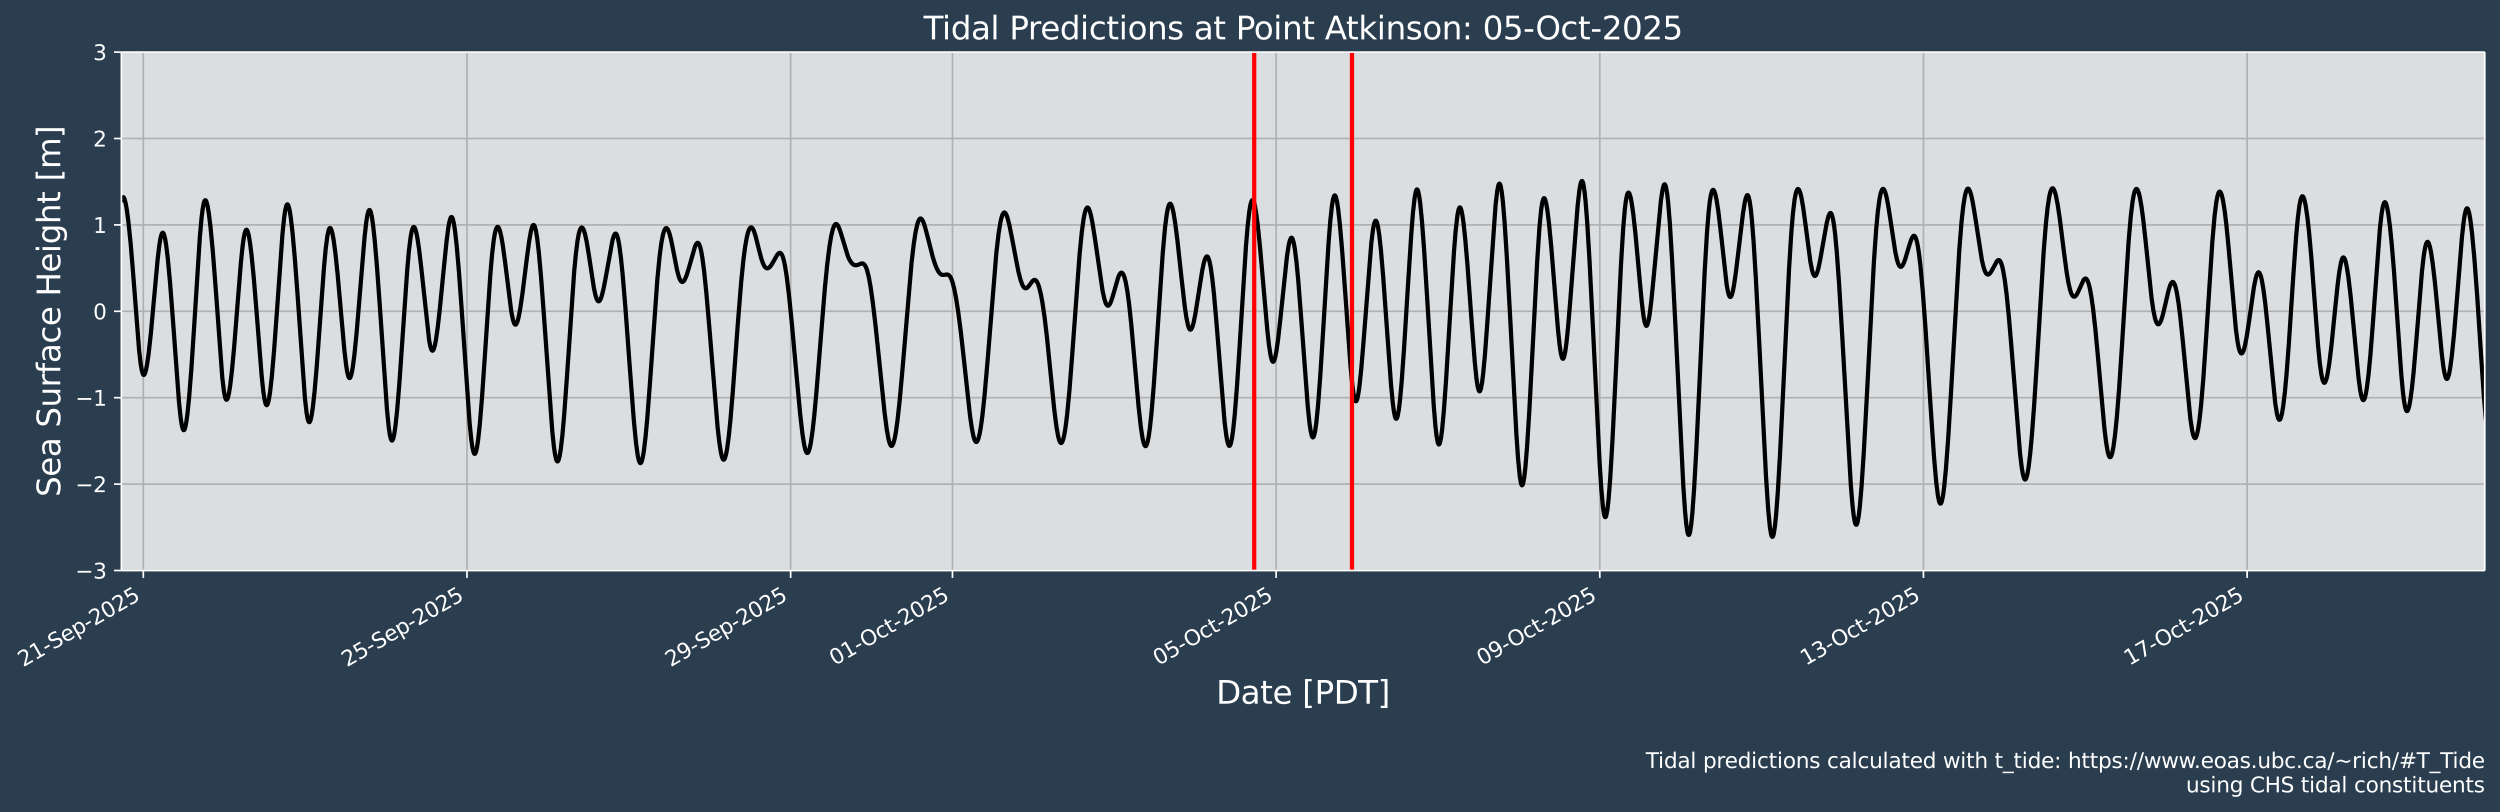 <?xml version="1.0" encoding="UTF-8"?>
<!DOCTYPE svg  PUBLIC '-//W3C//DTD SVG 1.1//EN'  'http://www.w3.org/Graphics/SVG/1.1/DTD/svg11.dtd'>
<svg width="1180.5pt" height="383.43pt" version="1.1" viewBox="0 0 1180.5 383.43" xmlns="http://www.w3.org/2000/svg" xmlns:xlink="http://www.w3.org/1999/xlink">
 <defs>
  <style type="text/css">*{stroke-linejoin: round; stroke-linecap: butt}</style>
 </defs>
 <g id="figure_1">
  <g id="patch_1">
   <path d="m0 383.43h1180.5v-383.43h-1180.5z" fill="#2b3e50"/>
  </g>
  <g id="axes_1">
   <g id="patch_2">
    <path d="m57.325 269.4h1116v-244.8h-1116z" fill="#dbdee1"/>
   </g>
   <g id="matplotlib.axis_1">
    <g id="xtick_1">
     <g id="line2d_1">
      <path d="m67.673 269.4v-244.8" clip-path="url(#pcbf428d6bd)" fill="none" stroke="#b0b0b0" stroke-linecap="square" stroke-width=".8"/>
     </g>
     <g id="line2d_2">
      <defs>
       <path id="m4c62b883c8" d="m0 0v3.5" stroke="#fff" stroke-width=".8"/>
      </defs>
      <use x="67.673" y="269.398" fill="#ffffff" stroke="#ffffff" stroke-width=".8" xlink:href="#m4c62b883c8"/>
     </g>
     <g id="text_1">
      <!-- 21-Sep-2025 -->
      <g transform="translate(10.999 315.1) rotate(-30) scale(.1 -.1)" fill="#fff">
       <defs>
        <path id="DejaVuSans-32" transform="scale(.016)" d="m1228 531h2203v-531h-2962v531q359 372 979 998 621 627 780 809 303 340 423 576 121 236 121 464 0 372-261 606-261 235-680 235-297 0-627-103-329-103-704-313v638q381 153 712 231 332 78 607 78 725 0 1156-363 431-362 431-968 0-288-108-546-107-257-392-607-78-91-497-524-418-433-1181-1211z"/>
        <path id="DejaVuSans-31" transform="scale(.016)" d="m794 531h1031v3560l-1122-225v575l1116 225h631v-4135h1031v-531h-2687v531z"/>
        <path id="DejaVuSans-2d" transform="scale(.016)" d="m313 2009h1684v-512h-1684v512z"/>
        <path id="DejaVuSans-53" transform="scale(.016)" d="m3425 4513v-616q-359 172-678 256-319 85-616 85-515 0-795-200t-280-569q0-310 186-468 186-157 705-254l381-78q706-135 1042-474t336-907q0-679-455-1029-454-350-1332-350-331 0-705 75-373 75-773 222v650q384-215 753-325 369-109 725-109 540 0 834 212 294 213 294 607 0 343-211 537t-692 291l-385 75q-706 140-1022 440-315 300-315 835 0 619 436 975t1201 356q329 0 669-60 341-59 697-177z"/>
        <path id="DejaVuSans-65" transform="scale(.016)" d="m3597 1894v-281h-2644q38-594 358-905t892-311q331 0 642 81t618 244v-544q-310-131-635-200t-659-69q-838 0-1327 487-489 488-489 1320 0 859 464 1363 464 505 1252 505 706 0 1117-455 411-454 411-1235zm-575 169q-6 471-264 752-258 282-683 282-481 0-770-272t-333-766l2050 4z"/>
        <path id="DejaVuSans-70" transform="scale(.016)" d="m1159 525v-1856h-578v4831h578v-531q182 312 458 463 277 152 661 152 638 0 1036-506 399-506 399-1331t-399-1332q-398-506-1036-506-384 0-661 152-276 152-458 464zm1957 1222q0 634-261 995t-717 361q-457 0-718-361t-261-995 261-995 718-361q456 0 717 361t261 995z"/>
        <path id="DejaVuSans-30" transform="scale(.016)" d="m2034 4250q-487 0-733-480-245-479-245-1442 0-959 245-1439 246-480 733-480 491 0 736 480 246 480 246 1439 0 963-246 1442-245 480-736 480zm0 500q785 0 1199-621 414-620 414-1801 0-1178-414-1799-414-620-1199-620-784 0-1198 620-414 621-414 1799 0 1181 414 1801 414 621 1198 621z"/>
        <path id="DejaVuSans-35" transform="scale(.016)" d="m691 4666h2478v-532h-1900v-1143q137 47 274 70 138 23 276 23 781 0 1237-428 457-428 457-1159 0-753-469-1171-469-417-1322-417-294 0-599 50-304 50-629 150v635q281-153 581-228t634-75q541 0 856 284 316 284 316 772 0 487-316 771-315 285-856 285-253 0-505-56-251-56-513-175v2344z"/>
       </defs>
       <use xlink:href="#DejaVuSans-32"/>
       <use transform="translate(63.623)" xlink:href="#DejaVuSans-31"/>
       <use transform="translate(127.25)" xlink:href="#DejaVuSans-2d"/>
       <use transform="translate(163.33)" xlink:href="#DejaVuSans-53"/>
       <use transform="translate(226.81)" xlink:href="#DejaVuSans-65"/>
       <use transform="translate(288.33)" xlink:href="#DejaVuSans-70"/>
       <use transform="translate(351.81)" xlink:href="#DejaVuSans-2d"/>
       <use transform="translate(387.89)" xlink:href="#DejaVuSans-32"/>
       <use transform="translate(451.51)" xlink:href="#DejaVuSans-30"/>
       <use transform="translate(515.14)" xlink:href="#DejaVuSans-32"/>
       <use transform="translate(578.76)" xlink:href="#DejaVuSans-35"/>
      </g>
     </g>
    </g>
    <g id="xtick_2">
     <g id="line2d_3">
      <path d="m220.51 269.4v-244.8" clip-path="url(#pcbf428d6bd)" fill="none" stroke="#b0b0b0" stroke-linecap="square" stroke-width=".8"/>
     </g>
     <g id="line2d_4">
      <use x="220.506" y="269.398" fill="#ffffff" stroke="#ffffff" stroke-width=".8" xlink:href="#m4c62b883c8"/>
     </g>
     <g id="text_2">
      <!-- 25-Sep-2025 -->
      <g transform="translate(163.83 315.1) rotate(-30) scale(.1 -.1)" fill="#fff">
       <use xlink:href="#DejaVuSans-32"/>
       <use transform="translate(63.623)" xlink:href="#DejaVuSans-35"/>
       <use transform="translate(127.25)" xlink:href="#DejaVuSans-2d"/>
       <use transform="translate(163.33)" xlink:href="#DejaVuSans-53"/>
       <use transform="translate(226.81)" xlink:href="#DejaVuSans-65"/>
       <use transform="translate(288.33)" xlink:href="#DejaVuSans-70"/>
       <use transform="translate(351.81)" xlink:href="#DejaVuSans-2d"/>
       <use transform="translate(387.89)" xlink:href="#DejaVuSans-32"/>
       <use transform="translate(451.51)" xlink:href="#DejaVuSans-30"/>
       <use transform="translate(515.14)" xlink:href="#DejaVuSans-32"/>
       <use transform="translate(578.76)" xlink:href="#DejaVuSans-35"/>
      </g>
     </g>
    </g>
    <g id="xtick_3">
     <g id="line2d_5">
      <path d="m373.34 269.4v-244.8" clip-path="url(#pcbf428d6bd)" fill="none" stroke="#b0b0b0" stroke-linecap="square" stroke-width=".8"/>
     </g>
     <g id="line2d_6">
      <use x="373.339" y="269.398" fill="#ffffff" stroke="#ffffff" stroke-width=".8" xlink:href="#m4c62b883c8"/>
     </g>
     <g id="text_3">
      <!-- 29-Sep-2025 -->
      <g transform="translate(316.67 315.1) rotate(-30) scale(.1 -.1)" fill="#fff">
       <defs>
        <path id="DejaVuSans-39" transform="scale(.016)" d="m703 97v575q238-113 481-172 244-59 479-59 625 0 954 420 330 420 377 1277-181-269-460-413-278-144-615-144-700 0-1108 423-408 424-408 1159 0 718 425 1152 425 435 1131 435 810 0 1236-621 427-620 427-1801 0-1103-524-1761-523-658-1407-658-238 0-482 47-243 47-506 141zm1256 1978q425 0 673 290 249 291 249 798 0 503-249 795-248 292-673 292t-673-292-248-795q0-507 248-798 248-290 673-290z"/>
       </defs>
       <use xlink:href="#DejaVuSans-32"/>
       <use transform="translate(63.623)" xlink:href="#DejaVuSans-39"/>
       <use transform="translate(127.25)" xlink:href="#DejaVuSans-2d"/>
       <use transform="translate(163.33)" xlink:href="#DejaVuSans-53"/>
       <use transform="translate(226.81)" xlink:href="#DejaVuSans-65"/>
       <use transform="translate(288.33)" xlink:href="#DejaVuSans-70"/>
       <use transform="translate(351.81)" xlink:href="#DejaVuSans-2d"/>
       <use transform="translate(387.89)" xlink:href="#DejaVuSans-32"/>
       <use transform="translate(451.51)" xlink:href="#DejaVuSans-30"/>
       <use transform="translate(515.14)" xlink:href="#DejaVuSans-32"/>
       <use transform="translate(578.76)" xlink:href="#DejaVuSans-35"/>
      </g>
     </g>
    </g>
    <g id="xtick_4">
     <g id="line2d_7">
      <path d="m449.76 269.4v-244.8" clip-path="url(#pcbf428d6bd)" fill="none" stroke="#b0b0b0" stroke-linecap="square" stroke-width=".8"/>
     </g>
     <g id="line2d_8">
      <use x="449.756" y="269.398" fill="#ffffff" stroke="#ffffff" stroke-width=".8" xlink:href="#m4c62b883c8"/>
     </g>
     <g id="text_4">
      <!-- 01-Oct-2025 -->
      <g transform="translate(394.19 314.46) rotate(-30) scale(.1 -.1)" fill="#fff">
       <defs>
        <path id="DejaVuSans-4f" transform="scale(.016)" d="m2522 4238q-688 0-1093-513-404-512-404-1397 0-881 404-1394 405-512 1093-512 687 0 1089 512 402 513 402 1394 0 885-402 1397-402 513-1089 513zm0 512q981 0 1568-658 588-658 588-1764 0-1103-588-1761-587-658-1568-658-984 0-1574 656-589 657-589 1763t589 1764q590 658 1574 658z"/>
        <path id="DejaVuSans-63" transform="scale(.016)" d="m3122 3366v-538q-244 135-489 202t-495 67q-560 0-870-355-309-354-309-995t309-996q310-354 870-354 250 0 495 67t489 202v-532q-241-112-499-168-257-57-548-57-791 0-1257 497-465 497-465 1341 0 856 470 1346 471 491 1290 491 265 0 518-55 253-54 491-163z"/>
        <path id="DejaVuSans-74" transform="scale(.016)" d="m1172 4494v-994h1184v-447h-1184v-1900q0-428 117-550t477-122h590v-481h-590q-666 0-919 248-253 249-253 905v1900h-422v447h422v994h578z"/>
       </defs>
       <use xlink:href="#DejaVuSans-30"/>
       <use transform="translate(63.623)" xlink:href="#DejaVuSans-31"/>
       <use transform="translate(127.25)" xlink:href="#DejaVuSans-2d"/>
       <use transform="translate(166.08)" xlink:href="#DejaVuSans-4f"/>
       <use transform="translate(244.79)" xlink:href="#DejaVuSans-63"/>
       <use transform="translate(299.77)" xlink:href="#DejaVuSans-74"/>
       <use transform="translate(338.98)" xlink:href="#DejaVuSans-2d"/>
       <use transform="translate(375.06)" xlink:href="#DejaVuSans-32"/>
       <use transform="translate(438.69)" xlink:href="#DejaVuSans-30"/>
       <use transform="translate(502.31)" xlink:href="#DejaVuSans-32"/>
       <use transform="translate(565.93)" xlink:href="#DejaVuSans-35"/>
      </g>
     </g>
    </g>
    <g id="xtick_5">
     <g id="line2d_9">
      <path d="m602.59 269.4v-244.8" clip-path="url(#pcbf428d6bd)" fill="none" stroke="#b0b0b0" stroke-linecap="square" stroke-width=".8"/>
     </g>
     <g id="line2d_10">
      <use x="602.589" y="269.398" fill="#ffffff" stroke="#ffffff" stroke-width=".8" xlink:href="#m4c62b883c8"/>
     </g>
     <g id="text_5">
      <!-- 05-Oct-2025 -->
      <g transform="translate(547.03 314.46) rotate(-30) scale(.1 -.1)" fill="#fff">
       <use xlink:href="#DejaVuSans-30"/>
       <use transform="translate(63.623)" xlink:href="#DejaVuSans-35"/>
       <use transform="translate(127.25)" xlink:href="#DejaVuSans-2d"/>
       <use transform="translate(166.08)" xlink:href="#DejaVuSans-4f"/>
       <use transform="translate(244.79)" xlink:href="#DejaVuSans-63"/>
       <use transform="translate(299.77)" xlink:href="#DejaVuSans-74"/>
       <use transform="translate(338.98)" xlink:href="#DejaVuSans-2d"/>
       <use transform="translate(375.06)" xlink:href="#DejaVuSans-32"/>
       <use transform="translate(438.69)" xlink:href="#DejaVuSans-30"/>
       <use transform="translate(502.31)" xlink:href="#DejaVuSans-32"/>
       <use transform="translate(565.93)" xlink:href="#DejaVuSans-35"/>
      </g>
     </g>
    </g>
    <g id="xtick_6">
     <g id="line2d_11">
      <path d="m755.42 269.4v-244.8" clip-path="url(#pcbf428d6bd)" fill="none" stroke="#b0b0b0" stroke-linecap="square" stroke-width=".8"/>
     </g>
     <g id="line2d_12">
      <use x="755.422" y="269.398" fill="#ffffff" stroke="#ffffff" stroke-width=".8" xlink:href="#m4c62b883c8"/>
     </g>
     <g id="text_6">
      <!-- 09-Oct-2025 -->
      <g transform="translate(699.86 314.46) rotate(-30) scale(.1 -.1)" fill="#fff">
       <use xlink:href="#DejaVuSans-30"/>
       <use transform="translate(63.623)" xlink:href="#DejaVuSans-39"/>
       <use transform="translate(127.25)" xlink:href="#DejaVuSans-2d"/>
       <use transform="translate(166.08)" xlink:href="#DejaVuSans-4f"/>
       <use transform="translate(244.79)" xlink:href="#DejaVuSans-63"/>
       <use transform="translate(299.77)" xlink:href="#DejaVuSans-74"/>
       <use transform="translate(338.98)" xlink:href="#DejaVuSans-2d"/>
       <use transform="translate(375.06)" xlink:href="#DejaVuSans-32"/>
       <use transform="translate(438.69)" xlink:href="#DejaVuSans-30"/>
       <use transform="translate(502.31)" xlink:href="#DejaVuSans-32"/>
       <use transform="translate(565.93)" xlink:href="#DejaVuSans-35"/>
      </g>
     </g>
    </g>
    <g id="xtick_7">
     <g id="line2d_13">
      <path d="m908.26 269.4v-244.8" clip-path="url(#pcbf428d6bd)" fill="none" stroke="#b0b0b0" stroke-linecap="square" stroke-width=".8"/>
     </g>
     <g id="line2d_14">
      <use x="908.255" y="269.398" fill="#ffffff" stroke="#ffffff" stroke-width=".8" xlink:href="#m4c62b883c8"/>
     </g>
     <g id="text_7">
      <!-- 13-Oct-2025 -->
      <g transform="translate(852.69 314.46) rotate(-30) scale(.1 -.1)" fill="#fff">
       <defs>
        <path id="DejaVuSans-33" transform="scale(.016)" d="m2597 2516q453-97 707-404 255-306 255-756 0-690-475-1069-475-378-1350-378-293 0-604 58t-642 174v609q262-153 574-231 313-78 654-78 593 0 904 234t311 681q0 413-289 645-289 233-804 233h-544v519h569q465 0 712 186t247 536q0 359-255 551-254 193-729 193-260 0-557-57-297-56-653-174v562q360 100 674 150t592 50q719 0 1137-327 419-326 419-882 0-388-222-655t-631-370z"/>
       </defs>
       <use xlink:href="#DejaVuSans-31"/>
       <use transform="translate(63.623)" xlink:href="#DejaVuSans-33"/>
       <use transform="translate(127.25)" xlink:href="#DejaVuSans-2d"/>
       <use transform="translate(166.08)" xlink:href="#DejaVuSans-4f"/>
       <use transform="translate(244.79)" xlink:href="#DejaVuSans-63"/>
       <use transform="translate(299.77)" xlink:href="#DejaVuSans-74"/>
       <use transform="translate(338.98)" xlink:href="#DejaVuSans-2d"/>
       <use transform="translate(375.06)" xlink:href="#DejaVuSans-32"/>
       <use transform="translate(438.69)" xlink:href="#DejaVuSans-30"/>
       <use transform="translate(502.31)" xlink:href="#DejaVuSans-32"/>
       <use transform="translate(565.93)" xlink:href="#DejaVuSans-35"/>
      </g>
     </g>
    </g>
    <g id="xtick_8">
     <g id="line2d_15">
      <path d="m1061.1 269.4v-244.8" clip-path="url(#pcbf428d6bd)" fill="none" stroke="#b0b0b0" stroke-linecap="square" stroke-width=".8"/>
     </g>
     <g id="line2d_16">
      <use x="1061.088" y="269.398" fill="#ffffff" stroke="#ffffff" stroke-width=".8" xlink:href="#m4c62b883c8"/>
     </g>
     <g id="text_8">
      <!-- 17-Oct-2025 -->
      <g transform="translate(1005.5 314.46) rotate(-30) scale(.1 -.1)" fill="#fff">
       <defs>
        <path id="DejaVuSans-37" transform="scale(.016)" d="m525 4666h3e3v-269l-1694-4397h-659l1594 4134h-2241v532z"/>
       </defs>
       <use xlink:href="#DejaVuSans-31"/>
       <use transform="translate(63.623)" xlink:href="#DejaVuSans-37"/>
       <use transform="translate(127.25)" xlink:href="#DejaVuSans-2d"/>
       <use transform="translate(166.08)" xlink:href="#DejaVuSans-4f"/>
       <use transform="translate(244.79)" xlink:href="#DejaVuSans-63"/>
       <use transform="translate(299.77)" xlink:href="#DejaVuSans-74"/>
       <use transform="translate(338.98)" xlink:href="#DejaVuSans-2d"/>
       <use transform="translate(375.06)" xlink:href="#DejaVuSans-32"/>
       <use transform="translate(438.69)" xlink:href="#DejaVuSans-30"/>
       <use transform="translate(502.31)" xlink:href="#DejaVuSans-32"/>
       <use transform="translate(565.93)" xlink:href="#DejaVuSans-35"/>
      </g>
     </g>
    </g>
    <g id="text_9">
     <!-- Date [PDT] -->
     <g transform="translate(574.28 332.3) scale(.15 -.15)" fill="#fff">
      <defs>
       <path id="BitstreamVeraSans-Roman-44" transform="scale(.016)" d="m1259 4147v-3628h763q966 0 1414 437 448 438 448 1382 0 937-448 1373t-1414 436h-763zm-631 519h1297q1356 0 1990-564 635-564 635-1764 0-1207-638-1773-637-565-1987-565h-1297v4666z"/>
       <path id="BitstreamVeraSans-Roman-61" transform="scale(.016)" d="m2194 1759q-697 0-966-159t-269-544q0-306 202-486 202-179 548-179 479 0 768 339t289 901v128h-572zm1147 238v-1997h-575v531q-197-318-491-470t-719-152q-537 0-855 302-317 302-317 808 0 590 395 890 396 300 1180 300h807v57q0 397-261 614t-733 217q-300 0-585-72-284-72-546-216v532q315 122 612 182 297 61 578 61 760 0 1135-394 375-393 375-1193z"/>
       <path id="BitstreamVeraSans-Roman-74" transform="scale(.016)" d="m1172 4494v-994h1184v-447h-1184v-1900q0-428 117-550t477-122h590v-481h-590q-666 0-919 248-253 249-253 905v1900h-422v447h422v994h578z"/>
       <path id="BitstreamVeraSans-Roman-65" transform="scale(.016)" d="m3597 1894v-281h-2644q38-594 358-905t892-311q331 0 642 81t618 244v-544q-310-131-635-200t-659-69q-838 0-1327 487-489 488-489 1320 0 859 464 1363 464 505 1252 505 706 0 1117-455 411-454 411-1235zm-575 169q-6 471-264 752-258 282-683 282-481 0-770-272t-333-766l2050 4z"/>
       <path id="BitstreamVeraSans-Roman-5b" transform="scale(.016)" d="m550 4863h1325v-447h-750v-4813h750v-447h-1325v5707z"/>
       <path id="BitstreamVeraSans-Roman-50" transform="scale(.016)" d="m1259 4147v-1753h794q441 0 681 228 241 228 241 650 0 419-241 647-240 228-681 228h-794zm-631 519h1425q785 0 1186-355 402-355 402-1039 0-691-402-1044-401-353-1186-353h-794v-1875h-631v4666z"/>
       <path id="BitstreamVeraSans-Roman-54" transform="scale(.016)" d="m-19 4666h3947v-532h-1656v-4134h-634v4134h-1657v532z"/>
       <path id="BitstreamVeraSans-Roman-5d" transform="scale(.016)" d="m1947 4863v-5707h-1325v447h747v4813h-747v447h1325z"/>
      </defs>
      <use xlink:href="#BitstreamVeraSans-Roman-44"/>
      <use transform="translate(77.002)" xlink:href="#BitstreamVeraSans-Roman-61"/>
      <use transform="translate(138.28)" xlink:href="#BitstreamVeraSans-Roman-74"/>
      <use transform="translate(177.49)" xlink:href="#BitstreamVeraSans-Roman-65"/>
      <use transform="translate(239.01)" xlink:href="#BitstreamVeraSans-Roman-20"/>
      <use transform="translate(270.8)" xlink:href="#BitstreamVeraSans-Roman-5b"/>
      <use transform="translate(309.81)" xlink:href="#BitstreamVeraSans-Roman-50"/>
      <use transform="translate(370.12)" xlink:href="#BitstreamVeraSans-Roman-44"/>
      <use transform="translate(447.12)" xlink:href="#BitstreamVeraSans-Roman-54"/>
      <use transform="translate(508.2)" xlink:href="#BitstreamVeraSans-Roman-5d"/>
     </g>
    </g>
   </g>
   <g id="matplotlib.axis_2">
    <g id="ytick_1">
     <g id="line2d_17">
      <path d="m57.325 269.4h1116" clip-path="url(#pcbf428d6bd)" fill="none" stroke="#b0b0b0" stroke-linecap="square" stroke-width=".8"/>
     </g>
     <g id="line2d_18">
      <defs>
       <path id="m436bf5fc7e" d="m0 0h-3.5" stroke="#fff" stroke-width=".8"/>
      </defs>
      <use x="57.325" y="269.398" fill="#ffffff" stroke="#ffffff" stroke-width=".8" xlink:href="#m436bf5fc7e"/>
     </g>
     <g id="text_10">
      <!-- −3 -->
      <g transform="translate(35.583 273.2) scale(.1 -.1)" fill="#fff">
       <defs>
        <path id="DejaVuSans-2212" transform="scale(.016)" d="m678 2272h4006v-531h-4006v531z"/>
       </defs>
       <use xlink:href="#DejaVuSans-2212"/>
       <use transform="translate(83.789)" xlink:href="#DejaVuSans-33"/>
      </g>
     </g>
    </g>
    <g id="ytick_2">
     <g id="line2d_19">
      <path d="m57.325 228.6h1116" clip-path="url(#pcbf428d6bd)" fill="none" stroke="#b0b0b0" stroke-linecap="square" stroke-width=".8"/>
     </g>
     <g id="line2d_20">
      <use x="57.325" y="228.598" fill="#ffffff" stroke="#ffffff" stroke-width=".8" xlink:href="#m436bf5fc7e"/>
     </g>
     <g id="text_11">
      <!-- −2 -->
      <g transform="translate(35.583 232.4) scale(.1 -.1)" fill="#fff">
       <use xlink:href="#DejaVuSans-2212"/>
       <use transform="translate(83.789)" xlink:href="#DejaVuSans-32"/>
      </g>
     </g>
    </g>
    <g id="ytick_3">
     <g id="line2d_21">
      <path d="m57.325 187.8h1116" clip-path="url(#pcbf428d6bd)" fill="none" stroke="#b0b0b0" stroke-linecap="square" stroke-width=".8"/>
     </g>
     <g id="line2d_22">
      <use x="57.325" y="187.798" fill="#ffffff" stroke="#ffffff" stroke-width=".8" xlink:href="#m436bf5fc7e"/>
     </g>
     <g id="text_12">
      <!-- −1 -->
      <g transform="translate(35.583 191.6) scale(.1 -.1)" fill="#fff">
       <use xlink:href="#DejaVuSans-2212"/>
       <use transform="translate(83.789)" xlink:href="#DejaVuSans-31"/>
      </g>
     </g>
    </g>
    <g id="ytick_4">
     <g id="line2d_23">
      <path d="m57.325 147h1116" clip-path="url(#pcbf428d6bd)" fill="none" stroke="#b0b0b0" stroke-linecap="square" stroke-width=".8"/>
     </g>
     <g id="line2d_24">
      <use x="57.325" y="146.998" fill="#ffffff" stroke="#ffffff" stroke-width=".8" xlink:href="#m436bf5fc7e"/>
     </g>
     <g id="text_13">
      <!-- 0 -->
      <g transform="translate(43.963 150.8) scale(.1 -.1)" fill="#fff">
       <use xlink:href="#DejaVuSans-30"/>
      </g>
     </g>
    </g>
    <g id="ytick_5">
     <g id="line2d_25">
      <path d="m57.325 106.2h1116" clip-path="url(#pcbf428d6bd)" fill="none" stroke="#b0b0b0" stroke-linecap="square" stroke-width=".8"/>
     </g>
     <g id="line2d_26">
      <use x="57.325" y="106.198" fill="#ffffff" stroke="#ffffff" stroke-width=".8" xlink:href="#m436bf5fc7e"/>
     </g>
     <g id="text_14">
      <!-- 1 -->
      <g transform="translate(43.963 110) scale(.1 -.1)" fill="#fff">
       <use xlink:href="#DejaVuSans-31"/>
      </g>
     </g>
    </g>
    <g id="ytick_6">
     <g id="line2d_27">
      <path d="m57.325 65.398h1116" clip-path="url(#pcbf428d6bd)" fill="none" stroke="#b0b0b0" stroke-linecap="square" stroke-width=".8"/>
     </g>
     <g id="line2d_28">
      <use x="57.325" y="65.398" fill="#ffffff" stroke="#ffffff" stroke-width=".8" xlink:href="#m436bf5fc7e"/>
     </g>
     <g id="text_15">
      <!-- 2 -->
      <g transform="translate(43.963 69.197) scale(.1 -.1)" fill="#fff">
       <use xlink:href="#DejaVuSans-32"/>
      </g>
     </g>
    </g>
    <g id="ytick_7">
     <g id="line2d_29">
      <path d="m57.325 24.598h1116" clip-path="url(#pcbf428d6bd)" fill="none" stroke="#b0b0b0" stroke-linecap="square" stroke-width=".8"/>
     </g>
     <g id="line2d_30">
      <use x="57.325" y="24.598" fill="#ffffff" stroke="#ffffff" stroke-width=".8" xlink:href="#m436bf5fc7e"/>
     </g>
     <g id="text_16">
      <!-- 3 -->
      <g transform="translate(43.963 28.397) scale(.1 -.1)" fill="#fff">
       <use xlink:href="#DejaVuSans-33"/>
      </g>
     </g>
    </g>
    <g id="text_17">
     <!-- Sea Surface Height [m] -->
     <g transform="translate(28.463 234.64) rotate(-90) scale(.15 -.15)" fill="#fff">
      <defs>
       <path id="BitstreamVeraSans-Roman-53" transform="scale(.016)" d="m3425 4513v-616q-359 172-678 256-319 85-616 85-515 0-795-200t-280-569q0-310 186-468 186-157 705-254l381-78q706-135 1042-474t336-907q0-679-455-1029-454-350-1332-350-331 0-705 75-373 75-773 222v650q384-215 753-325 369-109 725-109 540 0 834 212 294 213 294 607 0 343-211 537t-692 291l-385 75q-706 140-1022 440-315 300-315 835 0 619 436 975t1201 356q329 0 669-60 341-59 697-177z"/>
       <path id="BitstreamVeraSans-Roman-75" transform="scale(.016)" d="m544 1381v2119h575v-2097q0-497 193-746 194-248 582-248 465 0 735 297 271 297 271 810v1984h575v-3500h-575v538q-209-319-486-474-276-155-642-155-603 0-916 375-312 375-312 1097z"/>
       <path id="BitstreamVeraSans-Roman-72" transform="scale(.016)" d="m2631 2963q-97 56-211 82-114 27-251 27-488 0-749-317t-261-911v-1844h-578v3500h578v-544q182 319 472 473 291 155 707 155 59 0 131-8 72-7 159-23l3-590z"/>
       <path id="BitstreamVeraSans-Roman-66" transform="scale(.016)" d="m2375 4863v-479h-550q-309 0-430-125-120-125-120-450v-309h947v-447h-947v-3053h-578v3053h-550v447h550v244q0 584 272 851 272 268 862 268h544z"/>
       <path id="BitstreamVeraSans-Roman-63" transform="scale(.016)" d="m3122 3366v-538q-244 135-489 202t-495 67q-560 0-870-355-309-354-309-995t309-996q310-354 870-354 250 0 495 67t489 202v-532q-241-112-499-168-257-57-548-57-791 0-1257 497-465 497-465 1341 0 856 470 1346 471 491 1290 491 265 0 518-55 253-54 491-163z"/>
       <path id="BitstreamVeraSans-Roman-48" transform="scale(.016)" d="m628 4666h631v-1913h2294v1913h631v-4666h-631v2222h-2294v-2222h-631v4666z"/>
       <path id="BitstreamVeraSans-Roman-69" transform="scale(.016)" d="m603 3500h575v-3500h-575v3500zm0 1363h575v-729h-575v729z"/>
       <path id="BitstreamVeraSans-Roman-67" transform="scale(.016)" d="m2906 1791q0 625-258 968-257 344-723 344-462 0-720-344-258-343-258-968 0-622 258-966t720-344q466 0 723 344 258 344 258 966zm575-1357q0-893-397-1329-396-436-1215-436-303 0-572 45t-522 139v559q253-137 500-202 247-66 503-66 566 0 847 295t281 892v285q-178-310-456-463t-666-153q-643 0-1037 490-394 491-394 1301 0 812 394 1302 394 491 1037 491 388 0 666-153t456-462v531h575v-3066z"/>
       <path id="BitstreamVeraSans-Roman-68" transform="scale(.016)" d="m3513 2113v-2113h-575v2094q0 497-194 743-194 247-581 247-466 0-735-297-269-296-269-809v-1978h-578v4863h578v-1907q207 316 486 472 280 156 646 156 603 0 912-373 310-373 310-1098z"/>
       <path id="BitstreamVeraSans-Roman-6d" transform="scale(.016)" d="m3328 2828q216 388 516 572t706 184q547 0 844-383 297-382 297-1088v-2113h-578v2094q0 503-179 746-178 244-543 244-447 0-707-297-259-296-259-809v-1978h-578v2094q0 506-178 748t-550 242q-441 0-701-298-259-298-259-808v-1978h-578v3500h578v-544q197 322 472 475t653 153q382 0 649-194 267-193 395-562z"/>
      </defs>
      <use xlink:href="#BitstreamVeraSans-Roman-53"/>
      <use transform="translate(63.477)" xlink:href="#BitstreamVeraSans-Roman-65"/>
      <use transform="translate(125)" xlink:href="#BitstreamVeraSans-Roman-61"/>
      <use transform="translate(186.28)" xlink:href="#BitstreamVeraSans-Roman-20"/>
      <use transform="translate(218.07)" xlink:href="#BitstreamVeraSans-Roman-53"/>
      <use transform="translate(281.54)" xlink:href="#BitstreamVeraSans-Roman-75"/>
      <use transform="translate(344.92)" xlink:href="#BitstreamVeraSans-Roman-72"/>
      <use transform="translate(386.04)" xlink:href="#BitstreamVeraSans-Roman-66"/>
      <use transform="translate(421.24)" xlink:href="#BitstreamVeraSans-Roman-61"/>
      <use transform="translate(482.52)" xlink:href="#BitstreamVeraSans-Roman-63"/>
      <use transform="translate(537.5)" xlink:href="#BitstreamVeraSans-Roman-65"/>
      <use transform="translate(599.02)" xlink:href="#BitstreamVeraSans-Roman-20"/>
      <use transform="translate(630.81)" xlink:href="#BitstreamVeraSans-Roman-48"/>
      <use transform="translate(706.01)" xlink:href="#BitstreamVeraSans-Roman-65"/>
      <use transform="translate(767.53)" xlink:href="#BitstreamVeraSans-Roman-69"/>
      <use transform="translate(795.31)" xlink:href="#BitstreamVeraSans-Roman-67"/>
      <use transform="translate(858.79)" xlink:href="#BitstreamVeraSans-Roman-68"/>
      <use transform="translate(922.17)" xlink:href="#BitstreamVeraSans-Roman-74"/>
      <use transform="translate(961.38)" xlink:href="#BitstreamVeraSans-Roman-20"/>
      <use transform="translate(993.16)" xlink:href="#BitstreamVeraSans-Roman-5b"/>
      <use transform="translate(1032.2)" xlink:href="#BitstreamVeraSans-Roman-6d"/>
      <use transform="translate(1129.6)" xlink:href="#BitstreamVeraSans-Roman-5d"/>
     </g>
    </g>
   </g>
   <g id="line2d_31">
    <path d="m57.192 95.39 0.531-1.847 0.265-0.391 0.265-0.054 0.265 0.267 0.265 0.568 0.531 1.963 0.531 2.938 0.796 5.958 1.061 10.388 1.061 12.733 2.919 37.545 0.796 6.815 0.531 2.937 0.531 1.562 0.265 0.27 0.265-0.058 0.265-0.372 0.531-1.612 0.531-2.643 0.796-5.539 1.061-9.632 1.592-17.438 1.592-17.303 0.796-6.695 0.531-3.2 0.531-1.99 0.265-0.509 0.265-0.177 0.265 0.155 0.265 0.482 0.531 1.909 0.531 3.074 0.796 6.487 1.061 11.37 1.327 17.176 2.919 39.456 0.796 7.509 0.531 3.377 0.531 1.885 0.265 0.36 0.265-0.03 0.265-0.413 0.265-0.785 0.531-2.625 0.531-3.901 0.796-7.874 1.061-13.469 1.327-20.213 2.653-41.674 0.796-9.035 0.531-4.334 0.531-2.831 0.265-0.84 0.265-0.461 0.265-0.092 0.265 0.262 0.265 0.599 0.531 2.126 0.531 3.215 0.796 6.496 1.061 11.112 1.327 16.953 3.184 43.04 0.796 6.615 0.531 2.639 0.265 0.757 0.265 0.383 0.265 0.017 0.265-0.336 0.265-0.673 0.531-2.276 0.531-3.366 0.796-6.713 1.061-11.294 1.592-20.025 1.592-19.808 0.796-7.824 0.531-3.892 0.531-2.636 0.531-1.294 0.265-0.139 0.265 0.193 0.265 0.515 0.531 1.941 0.531 3.038 0.796 6.278 1.061 10.829 1.327 16.171 2.388 30.02 0.796 7.48 0.531 3.539 0.531 2.166 0.265 0.535 0.265 0.165 0.265-0.203 0.265-0.563 0.531-2.151 0.531-3.394 0.796-7.039 1.061-12.143 1.327-18.129 2.653-37.099 0.796-7.849 0.531-3.592 0.531-2.11 0.265-0.482 0.265-0.102 0.265 0.269 0.265 0.627 0.531 2.255 0.531 3.446 0.796 6.994 1.061 11.873 1.327 17.702 3.449 48.434 0.796 6.992 0.531 2.869 0.265 0.854 0.265 0.468 0.265 0.075 0.265-0.303 0.265-0.666 0.531-2.348 0.531-3.557 0.796-7.198 1.061-12.215 1.592-21.781 1.857-25.395 0.796-8.562 0.796-6.065 0.531-2.436 0.265-0.719 0.265-0.389 0.265-0.066 0.265 0.245 0.265 0.543 0.531 1.914 0.531 2.898 0.796 5.878 1.061 10.03 1.592 17.922 1.592 17.808 0.796 7.026 0.531 3.442 0.531 2.235 0.265 0.629 0.265 0.294 0.265-0.041 0.265-0.37 0.531-1.687 0.531-2.843 0.796-6.075 1.061-10.606 1.592-19.093 2.123-25.603 0.796-7.153 0.531-3.348 0.531-1.997 0.265-0.458 0.265-0.091 0.265 0.274 0.265 0.633 0.531 2.288 0.531 3.532 0.796 7.243 1.061 12.354 1.327 18.243 3.449 49.842 0.796 7.982 0.531 3.691 0.531 2.187 0.265 0.51 0.265 0.121 0.265-0.264 0.265-0.638 0.531-2.335 0.531-3.619 0.796-7.446 1.061-12.792 1.592-22.951 2.123-30.676 0.796-8.958 0.796-6.498 0.531-2.793 0.531-1.541 0.265-0.315 0.265-0.025 0.265 0.252 0.265 0.514 0.531 1.754 0.531 2.617 0.796 5.282 1.061 9.01 3.715 34.158 0.531 2.705 0.531 1.628 0.265 0.386 0.265 0.097 0.265-0.189 0.265-0.469 0.531-1.733 0.531-2.69 0.796-5.506 1.061-9.31 1.857-18.952 1.327-12.999 0.796-6.144 0.531-2.926 0.531-1.76 0.265-0.399 0.265-0.064 0.265 0.275 0.265 0.614 0.531 2.216 0.531 3.447 0.796 7.153 1.061 12.344 1.327 18.285 3.715 53.176 0.796 7.797 0.531 3.632 0.531 2.213 0.265 0.548 0.265 0.172 0.265-0.203 0.265-0.57 0.531-2.198 0.531-3.503 0.796-7.36 1.061-12.87 1.327-19.27 2.653-39.378 0.796-9.09 0.796-6.769 0.531-3.097 0.531-1.963 0.531-0.88 0.265-0.059 0.265 0.179 0.265 0.405 0.531 1.438 0.531 2.195 0.796 4.512 1.061 7.792 2.919 23.308 0.796 4.036 0.531 1.619 0.265 0.46 0.265 0.223 0.265-0.013 0.265-0.245 0.531-1.152 0.531-1.957 0.796-4.189 1.061-7.27 2.123-17.005 1.061-7.835 0.796-4.485 0.531-1.955 0.265-0.599 0.265-0.323 0.265-0.034 0.265 0.264 0.265 0.567 0.531 2.038 0.531 3.196 0.796 6.723 1.061 11.784 1.327 17.647 3.98 55.248 0.796 7.505 0.531 3.564 0.531 2.255 0.265 0.61 0.265 0.259 0.265-0.092 0.265-0.44 0.531-1.895 0.531-3.171 0.796-6.871 0.796-8.967 1.327-18.217 3.449-50.118 0.796-8.402 0.796-6.239 0.531-2.908 0.531-1.934 0.531-1.016 0.265-0.185 0.265 0.019 0.265 0.214 0.531 0.978 0.531 1.656 0.796 3.599 1.061 6.406 2.388 15.68 0.796 3.647 0.531 1.609 0.531 0.883 0.265 0.165 0.265-0.017 0.265-0.193 0.531-0.885 0.531-1.485 0.796-3.152 1.061-5.428 3.184-17.562 0.531-1.859 0.531-1.137 0.265-0.251 0.265-0.017 0.265 0.228 0.265 0.483 0.531 1.748 0.531 2.781 0.796 5.965 0.796 7.777 1.327 15.777 2.123 28.858 1.857 24.424 1.061 10.972 0.796 5.745 0.531 2.393 0.531 1.148 0.265 0.095 0.265-0.224 0.265-0.54 0.531-2.002 0.531-3.167 0.796-6.703 0.796-8.664 1.327-17.526 3.449-48.28 1.061-10.854 0.796-5.982 0.796-4.091 0.531-1.724 0.531-0.97 0.265-0.216 0.265-0.043 0.265 0.124 0.531 0.728 0.531 1.325 0.796 2.96 1.061 5.234 1.857 9.539 0.796 2.99 0.531 1.381 0.531 0.848 0.531 0.316 0.265-0.034 0.531-0.422 0.531-0.847 0.796-1.926 1.061-3.445 2.919-10.188 0.531-1.081 0.531-0.529 0.265-0.017 0.265 0.167 0.265 0.363 0.531 1.349 0.531 2.208 0.531 3.058 0.796 6.054 1.061 10.288 1.592 18.44 3.715 44.893 0.796 7.133 0.796 5.157 0.531 2.155 0.531 1.048 0.265 0.099 0.265-0.186 0.265-0.469 0.531-1.766 0.531-2.822 0.796-6.029 0.796-7.866 1.061-12.637 2.388-32.341 1.592-19.776 1.061-10.51 0.796-6.106 0.796-4.529 0.531-2.159 0.531-1.492 0.531-0.844 0.265-0.186 0.265-0.032 0.265 0.117 0.531 0.66 0.531 1.178 0.796 2.554 1.327 5.379 1.327 5.052 0.796 2.233 0.531 1.058 0.531 0.705 0.531 0.368 0.531 0.06 0.531-0.214 0.531-0.451 0.796-1.033 1.061-1.822 1.592-2.799 0.531-0.649 0.531-0.344 0.265-0.024 0.265 0.093 0.531 0.586 0.531 1.188 0.531 1.849 0.531 2.531 0.796 5.03 1.061 8.675 1.327 13.049 2.388 26.374 1.592 16.961 1.061 9.215 0.796 5.048 0.531 2.276 0.531 1.32 0.265 0.288 0.265 0.037 0.265-0.214 0.265-0.464 0.531-1.661 0.531-2.598 0.796-5.501 0.796-7.156 1.061-11.513 1.857-23.144 2.123-25.909 1.061-10.756 1.061-8.527 0.796-4.787 0.796-3.372 0.531-1.459 0.531-0.836 0.265-0.19 0.265-0.042 0.265 0.1 0.531 0.599 0.531 1.07 0.796 2.281 3.449 11.308 0.796 1.696 0.796 1.228 0.796 0.786 0.796 0.382 0.796 0.034 0.796-0.225 1.592-0.615 0.531-0.007 0.531 0.234 0.531 0.566 0.531 0.981 0.531 1.464 0.796 3.179 0.796 4.356 1.061 7.402 1.327 11.133 1.857 17.773 2.388 23.137 1.061 8.189 0.796 4.437 0.531 1.968 0.531 1.103 0.265 0.216 0.265-0.01 0.265-0.236 0.531-1.144 0.531-2.013 0.531-2.834 0.796-5.643 1.061-9.711 1.327-14.708 4.245-49.952 1.061-9.092 0.796-5.231 0.796-3.768 0.531-1.677 0.531-1.009 0.265-0.259 0.265-0.101 0.265 0.053 0.531 0.535 0.531 1.047 0.796 2.331 1.061 3.996 2.653 10.391 1.061 3.328 0.796 1.987 0.796 1.486 0.796 0.964 0.531 0.366 0.531 0.172 0.796-0.011 1.327-0.194 0.531 0.105 0.531 0.347 0.531 0.672 0.531 1.064 0.531 1.498 0.796 3.088 0.796 4.053 1.061 6.709 1.327 10.183 1.592 14.33 2.653 24.393 0.796 5.633 0.796 4.14 0.531 1.793 0.531 0.955 0.265 0.153 0.265-0.065 0.265-0.284 0.531-1.219 0.531-2.066 0.531-2.873 0.796-5.708 1.061-9.887 1.327-15.201 4.245-52.144 1.061-9.097 0.796-4.964 0.531-2.36 0.531-1.585 0.531-0.816 0.265-0.127 0.265 0.053 0.265 0.226 0.531 0.934 0.531 1.507 0.796 3.119 1.061 5.224 3.184 16.651 1.061 4.148 0.796 2.201 0.531 0.977 0.531 0.58 0.531 0.2 0.531-0.141 0.531-0.423 0.796-0.991 1.327-1.795 0.531-0.463 0.531-0.172 0.531 0.195 0.531 0.618 0.531 1.055 0.531 1.547 0.796 3.207 0.796 4.259 1.061 7.285 1.061 9.013 1.592 15.833 1.857 18.34 1.061 8.255 0.796 4.385 0.531 1.894 0.531 0.996 0.265 0.147 0.265-0.091 0.265-0.331 0.531-1.382 0.531-2.326 0.531-3.235 0.796-6.437 1.061-11.161 1.327-17.073 3.449-46.956 1.061-10.692 0.796-5.866 0.531-2.78 0.531-1.849 0.531-0.925 0.265-0.125 0.265 0.092 0.265 0.3 0.531 1.187 0.531 1.891 0.796 3.925 1.061 6.683 3.715 25.381 0.796 3.644 0.531 1.718 0.531 1.096 0.531 0.464 0.265 0.002 0.265-0.145 0.531-0.696 0.531-1.17 0.796-2.427 2.653-9.17 0.531-1.147 0.531-0.686 0.265-0.147 0.265-0.006 0.265 0.142 0.531 0.748 0.531 1.396 0.531 2.067 0.796 4.38 0.796 5.883 1.061 9.936 1.592 17.873 1.857 20.89 1.061 9.597 0.796 5.22 0.531 2.311 0.531 1.263 0.265 0.217 0.265-0.067 0.265-0.354 0.531-1.568 0.531-2.694 0.531-3.764 0.796-7.469 1.061-12.801 1.327-19.179 2.919-43.419 1.061-11.814 0.796-6.286 0.531-2.818 0.531-1.692 0.265-0.428 0.265-0.157 0.265 0.106 0.265 0.359 0.531 1.432 0.531 2.291 0.796 4.787 1.061 8.262 1.857 17.08 1.592 13.987 0.796 5.46 0.796 3.789 0.531 1.438 0.265 0.376 0.265 0.147 0.265-0.077 0.265-0.295 0.531-1.202 0.531-1.929 0.796-3.981 1.327-8.385 1.857-11.826 0.796-3.808 0.531-1.793 0.531-1.064 0.265-0.228 0.265-0.012 0.265 0.212 0.265 0.441 0.531 1.586 0.531 2.528 0.796 5.496 0.796 7.339 1.061 12.029 3.98 48.638 0.796 6.323 0.531 2.875 0.531 1.643 0.265 0.329 0.265-0.009 0.265-0.35 0.265-0.69 0.531-2.383 0.531-3.655 0.796-7.618 1.061-13.386 1.327-20.221 2.919-45.999 0.796-9.554 0.796-7.007 0.531-3.058 0.531-1.712 0.265-0.355 0.265-0.03 0.265 0.284 0.265 0.586 0.531 2.014 0.531 3.02 0.796 6.093 1.061 10.301 1.592 18.145 1.857 21.032 0.796 7.16 0.796 5.053 0.531 1.945 0.265 0.514 0.265 0.205 0.265-0.102 0.265-0.401 0.531-1.649 0.531-2.67 0.796-5.563 1.061-9.444 3.184-30.162 0.796-5.09 0.531-2.239 0.531-1.156 0.265-0.143 0.265 0.157 0.265 0.459 0.531 1.819 0.531 2.979 0.796 6.443 0.796 8.419 1.327 17.023 3.184 42.65 0.796 7.63 0.531 3.655 0.531 2.293 0.265 0.594 0.265 0.212 0.265-0.175 0.265-0.562 0.531-2.258 0.531-3.686 0.796-7.872 1.061-13.896 1.327-20.811 2.653-42.965 0.796-10.074 0.796-7.31 0.531-3.047 0.531-1.487 0.265-0.157 0.265 0.224 0.265 0.593 0.531 2.227 0.531 3.476 0.796 7.15 1.061 12.203 1.592 21.725 2.388 33.103 0.796 8.416 0.531 4.14 0.531 2.727 0.265 0.794 0.265 0.404 0.265 0.013 0.265-0.371 0.265-0.745 0.531-2.544 0.531-3.802 0.796-7.619 1.061-12.615 3.715-47.091 0.796-6.367 0.531-2.686 0.531-1.293 0.265-0.107 0.265 0.253 0.265 0.606 0.531 2.229 0.531 3.481 0.796 7.216 1.061 12.425 1.592 22.04 2.123 29.099 0.796 8.358 0.531 4.101 0.531 2.663 0.265 0.741 0.265 0.331 0.265-0.085 0.265-0.499 0.265-0.907 0.531-2.986 0.531-4.412 0.796-8.839 1.061-14.758 1.857-29.799 1.592-24.804 0.796-10.046 0.796-7.21 0.531-2.848 0.265-0.781 0.265-0.343 0.265 0.096 0.265 0.528 0.531 2.3 0.531 3.823 0.796 8.133 1.061 14.137 1.592 25.316 2.919 47.817 0.796 9.617 0.531 4.629 0.531 2.934 0.265 0.787 0.265 0.324 0.265-0.139 0.265-0.594 0.531-2.492 0.531-4.082 0.796-8.6 1.061-14.803 1.592-26.04 2.123-34.241 0.796-9.953 0.796-7.029 0.531-2.777 0.265-0.786 0.265-0.385 0.265 0.009 0.265 0.391 0.265 0.757 0.531 2.53 0.531 3.731 0.796 7.42 1.061 12.37 1.857 25.236 1.592 20.628 0.796 7.737 0.531 3.563 0.531 2.034 0.265 0.402 0.265-0.018 0.265-0.437 0.265-0.848 0.531-2.871 0.531-4.287 0.796-8.585 1.061-14.192 3.98-56.714 0.796-6.784 0.531-2.558 0.265-0.616 0.265-0.155 0.265 0.312 0.265 0.776 0.531 2.907 0.531 4.587 0.796 9.549 1.061 16.383 1.592 28.944 2.919 54.784 0.796 11.649 0.796 8.258 0.531 3.18 0.265 0.831 0.265 0.314 0.265-0.202 0.265-0.704 0.531-2.88 0.531-4.661 0.796-9.787 1.061-16.887 1.592-29.996 2.123-40.598 1.061-15.981 0.796-8.311 0.531-3.49 0.531-1.815 0.265-0.299 0.265 0.086 0.265 0.451 0.531 1.903 0.531 3.073 0.796 6.383 1.061 10.975 1.592 19.651 1.592 19.491 0.796 7.551 0.531 3.568 0.531 2.137 0.265 0.488 0.265 0.091 0.265-0.306 0.265-0.696 0.531-2.505 0.531-3.842 0.796-7.77 1.061-12.833 3.449-44.396 0.796-7.059 0.531-3.055 0.265-0.933 0.265-0.501 0.265-0.051 0.265 0.411 0.265 0.878 0.531 3.142 0.531 4.898 0.796 10.21 1.061 17.617 1.592 31.211 3.184 64.31 0.796 12.407 0.796 8.846 0.531 3.477 0.265 0.941 0.265 0.4 0.265-0.142 0.265-0.676 0.531-2.894 0.531-4.796 0.796-10.226 1.061-17.908 1.592-32.329 2.388-49.968 1.061-17.41 0.796-9.282 0.531-4.148 0.531-2.516 0.265-0.673 0.265-0.305 0.265 0.042 0.265 0.368 0.531 1.619 0.531 2.648 0.796 5.558 1.061 9.713 1.592 17.525 1.327 14.133 0.796 6.462 0.531 2.932 0.531 1.622 0.265 0.29 0.265-0.062 0.265-0.409 0.531-1.812 0.531-3.014 0.796-6.337 1.061-10.685 3.449-36.583 0.796-5.368 0.531-2.037 0.265-0.464 0.265-0.061 0.265 0.359 0.265 0.792 0.531 2.896 0.531 4.606 0.796 9.809 1.061 17.329 1.592 31.339 3.715 75.467 0.796 11.655 0.531 5.722 0.531 3.8 0.265 1.128 0.265 0.597 0.265 0.064 0.265-0.465 0.265-0.985 0.531-3.463 0.531-5.296 0.796-10.87 1.061-18.658 1.592-33.4 2.388-51.321 1.061-18.061 0.796-9.984 0.531-4.767 0.531-3.266 0.531-1.85 0.265-0.433 0.265-0.129 0.265 0.156 0.265 0.423 0.531 1.577 0.531 2.446 0.796 5.058 1.061 8.781 2.919 26.162 0.531 3.049 0.531 2.018 0.265 0.59 0.265 0.302 0.265 0.016 0.265-0.266 0.265-0.538 0.531-1.833 0.531-2.718 0.796-5.353 1.327-10.882 2.123-17.647 0.796-5.067 0.531-2.36 0.531-1.276 0.265-0.165 0.265 0.18 0.265 0.542 0.531 2.213 0.531 3.737 0.531 5.207 0.796 10.268 1.061 17.26 1.592 30.408 3.184 62.758 1.061 16.009 0.796 8.219 0.531 3.254 0.265 0.906 0.265 0.414 0.265-0.08 0.265-0.57 0.265-1.051 0.531-3.486 0.531-5.192 0.796-10.542 1.061-18.044 1.592-32.348 2.653-54.922 1.061-17.041 0.796-9.544 0.796-6.565 0.531-2.776 0.531-1.59 0.265-0.382 0.265-0.124 0.265 0.121 0.265 0.353 0.531 1.354 0.531 2.14 0.796 4.472 1.061 7.706 2.388 18.18 0.796 4.063 0.531 1.721 0.531 0.862 0.265 0.108 0.265-0.101 0.265-0.302 0.531-1.161 0.531-1.807 0.796-3.641 1.327-7.489 1.857-10.414 0.796-3.187 0.531-1.271 0.265-0.309 0.265-0.063 0.265 0.203 0.265 0.484 0.531 1.862 0.531 3.092 0.531 4.313 0.796 8.588 1.061 14.708 1.327 21.925 4.245 73.566 0.796 9.486 0.531 4.604 0.531 3.023 0.265 0.881 0.265 0.449 0.265 0.014 0.265-0.42 0.265-0.848 0.531-2.938 0.531-4.489 0.796-9.283 1.061-16.158 1.327-24.256 3.449-65.75 1.061-15.166 0.796-8.535 0.796-5.978 0.531-2.604 0.531-1.562 0.265-0.412 0.265-0.178 0.265 0.047 0.265 0.261 0.531 1.124 0.531 1.85 0.796 3.917 1.061 6.721 2.388 15.743 0.796 3.728 0.531 1.761 0.531 1.135 0.531 0.512 0.265 0.033 0.265-0.106 0.531-0.592 0.531-1.029 0.796-2.162 1.592-5.398 1.061-3.317 0.531-1.215 0.531-0.73 0.265-0.138 0.265 0.037 0.265 0.227 0.265 0.432 0.531 1.52 0.531 2.443 0.531 3.381 0.796 6.757 1.061 11.753 1.327 17.986 2.123 32.742 1.857 27.359 1.061 12.11 0.796 6.213 0.531 2.478 0.265 0.7 0.265 0.331 0.265-0.041 0.265-0.413 0.265-0.78 0.531-2.628 0.531-3.966 0.796-8.166 1.061-14.228 1.327-21.532 3.98-68.423 1.061-13.109 0.796-7.233 0.796-4.912 0.531-2.018 0.531-1.065 0.265-0.195 0.265 0.019 0.265 0.224 0.531 1.02 0.531 1.711 0.796 3.657 1.061 6.377 3.184 20.554 0.796 3.439 0.531 1.649 0.531 1.124 0.531 0.625 0.531 0.173 0.531-0.217 0.531-0.54 0.796-1.258 2.388-4.381 0.531-0.43 0.265-0.052 0.265 0.076 0.265 0.217 0.531 0.899 0.531 1.575 0.531 2.287 0.796 4.772 0.796 6.295 1.061 10.461 1.327 15.638 3.98 49.261 0.796 6.558 0.531 3.077 0.531 1.898 0.265 0.482 0.265 0.164 0.265-0.156 0.265-0.474 0.531-1.882 0.531-3.065 0.796-6.6 0.796-8.663 1.061-14.13 1.327-20.714 3.184-51.918 1.061-13.291 0.796-7.524 0.796-5.251 0.531-2.24 0.531-1.272 0.265-0.289 0.265-0.068 0.265 0.144 0.265 0.348 0.531 1.269 0.531 1.972 0.796 4.107 1.061 7.188 1.857 14.944 1.327 9.898 0.796 4.689 0.796 3.452 0.531 1.583 0.531 1.029 0.531 0.513 0.531 0.046 0.531-0.365 0.531-0.714 0.796-1.573 2.388-5.273 0.531-0.539 0.265-0.098 0.265 0.032 0.265 0.171 0.531 0.789 0.531 1.42 0.531 2.075 0.796 4.331 0.796 5.723 1.061 9.538 1.327 14.216 2.919 32.336 0.796 6.624 0.796 4.656 0.531 1.806 0.265 0.484 0.265 0.197 0.265-0.091 0.265-0.377 0.531-1.599 0.531-2.68 0.796-5.89 0.796-7.897 1.061-13.208 1.327-19.876 3.184-50.057 1.061-12.261 0.796-6.591 0.531-3.069 0.531-2.014 0.531-0.993 0.265-0.13 0.265 0.104 0.265 0.33 0.531 1.302 0.531 2.103 0.796 4.508 0.796 5.923 1.061 9.596 2.919 27.861 0.796 5.478 0.796 3.881 0.531 1.664 0.531 0.946 0.265 0.216 0.265 0.053 0.265-0.104 0.531-0.646 0.531-1.174 0.796-2.583 1.061-4.473 1.592-6.916 0.796-2.558 0.531-1.085 0.531-0.476 0.265 0.013 0.265 0.19 0.531 0.929 0.531 1.674 0.531 2.413 0.796 4.935 0.796 6.342 1.061 10.171 3.715 38.076 0.796 5.248 0.531 2.305 0.531 1.236 0.265 0.199 0.265-0.083 0.265-0.366 0.531-1.567 0.531-2.645 0.531-3.664 0.796-7.259 1.061-12.585 1.327-19.365 2.919-45.136 1.061-12.201 0.796-6.407 0.531-2.846 0.531-1.702 0.265-0.432 0.265-0.162 0.265 0.1 0.265 0.352 0.531 1.424 0.531 2.318 0.796 4.995 0.796 6.613 1.061 10.896 3.449 38.569 0.796 5.819 0.531 2.718 0.531 1.759 0.531 0.821 0.265 0.074 0.265-0.139 0.265-0.344 0.531-1.261 0.531-1.957 0.796-4.045 1.061-6.924 2.388-16.683 0.796-4 0.531-1.805 0.531-0.996 0.265-0.173 0.265 0.05 0.265 0.275 0.531 1.221 0.531 2.089 0.796 4.626 0.796 6.16 1.061 10.019 3.715 37.574 0.796 4.864 0.531 1.949 0.265 0.55 0.265 0.257 0.265-0.038 0.265-0.332 0.265-0.624 0.531-2.102 0.531-3.187 0.796-6.643 0.796-8.615 1.061-13.984 2.123-32.339 1.327-18.527 0.796-8.71 0.796-6.217 0.531-2.616 0.531-1.373 0.265-0.231 0.265 0.063 0.265 0.346 0.531 1.495 0.531 2.483 0.796 5.369 0.796 7.1 1.061 11.757 1.592 20.974 1.592 20.623 0.796 8.157 0.796 5.832 0.531 2.434 0.531 1.254 0.265 0.197 0.265-0.077 0.265-0.341 0.531-1.423 0.531-2.324 0.796-4.947 1.061-8.774 1.592-15.843 1.327-12.811 0.796-6.158 0.796-4.296 0.531-1.636 0.265-0.427 0.265-0.163 0.265 0.098 0.265 0.356 0.531 1.451 0.531 2.367 0.796 5.044 1.061 8.946 1.327 13.583 2.388 24.87 0.796 5.963 0.531 2.737 0.531 1.589 0.265 0.34 0.265 0.033 0.265-0.274 0.265-0.575 0.531-2.023 0.531-3.114 0.796-6.488 0.796-8.342 1.061-13.367 3.449-46.556 0.796-7.072 0.531-3.201 0.531-1.89 0.265-0.448 0.265-0.121 0.265 0.198 0.265 0.506 0.531 1.883 0.531 2.942 0.796 6.126 0.796 7.859 1.061 12.716 1.592 22.575 1.857 26.239 0.796 8.628 0.531 4.274 0.531 2.931 0.531 1.544 0.265 0.259 0.265-0.072 0.265-0.39 0.531-1.673 0.531-2.755 0.796-5.874 0.796-7.612 1.327-15.465 2.653-32.38 0.796-7.001 0.531-3.372 0.531-2.22 0.531-1.041 0.265-0.086 0.265 0.194 0.265 0.462 0.531 1.676 0.531 2.579 0.796 5.299 1.061 9.167 1.327 13.719 1.857 19.452 0.796 6.436 0.531 3.093 0.531 1.948 0.265 0.516 0.265 0.205 0.265-0.106 0.265-0.411 0.531-1.697 0.531-2.777 0.796-5.912 1.061-10.475 1.327-15.957 2.388-29.552 0.796-7.269 0.531-3.455 0.531-2.163 0.265-0.571 0.265-0.226 0.265 0.116 0.265 0.451 0.531 1.864 0.531 3.043 0.796 6.453 1.061 11.383 1.327 17.535 1.857 28.392 1.327 19.502 0.796 9.35 0.265 2.515v0" clip-path="url(#pcbf428d6bd)" fill="none" stroke="#000" stroke-linecap="square" stroke-width="2"/>
   </g>
   <g id="line2d_32">
    <path d="m592.24 269.4v-244.8" clip-path="url(#pcbf428d6bd)" fill="none" stroke="#f00" stroke-linecap="square" stroke-width="2"/>
   </g>
   <g id="line2d_33">
    <path d="m638.41 269.4v-244.8" clip-path="url(#pcbf428d6bd)" fill="none" stroke="#f00" stroke-linecap="square" stroke-width="2"/>
   </g>
   <g id="patch_3">
    <path d="m57.325 269.4v-244.8" fill="none" stroke="#fff" stroke-linecap="square" stroke-width=".8"/>
   </g>
   <g id="patch_4">
    <path d="m1173.3 269.4v-244.8" fill="none" stroke="#fff" stroke-linecap="square" stroke-width=".8"/>
   </g>
   <g id="patch_5">
    <path d="m57.325 269.4h1116" fill="none" stroke="#fff" stroke-linecap="square" stroke-width=".8"/>
   </g>
   <g id="patch_6">
    <path d="m57.325 24.598h1116" fill="none" stroke="#fff" stroke-linecap="square" stroke-width=".8"/>
   </g>
   <g id="text_18" fill="#fff">
    <!-- Tidal predictions calculated with t_tide: https://www.eoas.ubc.ca/~rich/#T_Tide -->
    <g transform="translate(777.13 362.68) scale(.1 -.1)">
     <defs>
      <path id="BitstreamVeraSans-Roman-64" transform="scale(.016)" d="m2906 2969v1894h575v-4863h-575v525q-181-312-458-464-276-152-664-152-634 0-1033 506-398 507-398 1332t398 1331q399 506 1033 506 388 0 664-152 277-151 458-463zm-1959-1222q0-634 261-995t717-361 718 361q263 361 263 995t-263 995q-262 361-718 361t-717-361-261-995z"/>
      <path id="BitstreamVeraSans-Roman-6c" transform="scale(.016)" d="m603 4863h575v-4863h-575v4863z"/>
      <path id="BitstreamVeraSans-Roman-70" transform="scale(.016)" d="m1159 525v-1856h-578v4831h578v-531q182 312 458 463 277 152 661 152 638 0 1036-506 399-506 399-1331t-399-1332q-398-506-1036-506-384 0-661 152-276 152-458 464zm1957 1222q0 634-261 995t-717 361q-457 0-718-361t-261-995 261-995 718-361q456 0 717 361t261 995z"/>
      <path id="BitstreamVeraSans-Roman-6f" transform="scale(.016)" d="m1959 3097q-462 0-731-361t-269-989 267-989q268-361 733-361 460 0 728 362 269 363 269 988 0 622-269 986-268 364-728 364zm0 487q750 0 1178-488 429-487 429-1349 0-859-429-1349-428-489-1178-489-753 0-1180 489-426 490-426 1349 0 862 426 1349 427 488 1180 488z"/>
      <path id="BitstreamVeraSans-Roman-6e" transform="scale(.016)" d="m3513 2113v-2113h-575v2094q0 497-194 743-194 247-581 247-466 0-735-297-269-296-269-809v-1978h-578v3500h578v-544q207 316 486 472 280 156 646 156 603 0 912-373 310-373 310-1098z"/>
      <path id="BitstreamVeraSans-Roman-73" transform="scale(.016)" d="m2834 3397v-544q-243 125-506 187-262 63-544 63-428 0-642-131t-214-394q0-200 153-314t616-217l197-44q612-131 870-370t258-667q0-488-386-773-386-284-1061-284-281 0-586 55t-642 164v594q319-166 628-249 309-82 613-82 406 0 624 139 219 139 219 392 0 234-158 359-157 125-692 241l-200 47q-534 112-772 345-237 233-237 639 0 494 350 762 350 269 994 269 318 0 599-47 282-46 519-140z"/>
      <path id="BitstreamVeraSans-Roman-77" transform="scale(.016)" d="m269 3500h575l719-2731 715 2731h678l719-2731 716 2731h575l-916-3500h-678l-753 2869-756-2869h-679l-915 3500z"/>
      <path id="BitstreamVeraSans-Roman-5f" transform="scale(.016)" d="m3263-1063v-446h-3326v446h3326z"/>
      <path id="BitstreamVeraSans-Roman-3a" transform="scale(.016)" d="m750 794h659v-794h-659v794zm0 2515h659v-793h-659v793z"/>
      <path id="BitstreamVeraSans-Roman-2f" transform="scale(.016)" d="m1625 4666h531l-1625-5260h-531l1625 5260z"/>
      <path id="BitstreamVeraSans-Roman-2e" transform="scale(.016)" d="m684 794h660v-794h-660v794z"/>
      <path id="BitstreamVeraSans-Roman-62" transform="scale(.016)" d="m3116 1747q0 634-261 995t-717 361q-457 0-718-361t-261-995 261-995 718-361q456 0 717 361t261 995zm-1957 1222q182 312 458 463 277 152 661 152 638 0 1036-506 399-506 399-1331t-399-1332q-398-506-1036-506-384 0-661 152-276 152-458 464v-525h-578v4863h578v-1894z"/>
      <path id="BitstreamVeraSans-Roman-7e" transform="scale(.016)" d="m4684 2553v-556q-328-247-608-353-279-106-582-106-344 0-800 184-35 12-50 19-22 9-69 25-484 193-778 193-275 0-544-120t-575-380v557q328 247 608 354 280 108 583 108 344 0 803-187 31-13 47-19 25-9 69-25 484-194 778-194 268 0 532 119 265 119 586 381z"/>
      <path id="BitstreamVeraSans-Roman-23" transform="scale(.016)" d="m3272 2816h-909l-263-1044h916l256 1044zm-469 1778-325-1297h913l328 1297h500l-322-1297h975v-481h-1097l-256-1044h994v-478h-1116l-325-1294h-500l322 1294h-916l-322-1294h-503l325 1294h-984v478h1100l262 1044h-1006v481h1128l319 1297h506z"/>
     </defs>
     <use xlink:href="#BitstreamVeraSans-Roman-54"/>
     <use transform="translate(57.959)" xlink:href="#BitstreamVeraSans-Roman-69"/>
     <use transform="translate(85.742)" xlink:href="#BitstreamVeraSans-Roman-64"/>
     <use transform="translate(149.22)" xlink:href="#BitstreamVeraSans-Roman-61"/>
     <use transform="translate(210.5)" xlink:href="#BitstreamVeraSans-Roman-6c"/>
     <use transform="translate(238.28)" xlink:href="#BitstreamVeraSans-Roman-20"/>
     <use transform="translate(270.07)" xlink:href="#BitstreamVeraSans-Roman-70"/>
     <use transform="translate(333.54)" xlink:href="#BitstreamVeraSans-Roman-72"/>
     <use transform="translate(372.41)" xlink:href="#BitstreamVeraSans-Roman-65"/>
     <use transform="translate(433.93)" xlink:href="#BitstreamVeraSans-Roman-64"/>
     <use transform="translate(497.41)" xlink:href="#BitstreamVeraSans-Roman-69"/>
     <use transform="translate(525.19)" xlink:href="#BitstreamVeraSans-Roman-63"/>
     <use transform="translate(580.17)" xlink:href="#BitstreamVeraSans-Roman-74"/>
     <use transform="translate(619.38)" xlink:href="#BitstreamVeraSans-Roman-69"/>
     <use transform="translate(647.16)" xlink:href="#BitstreamVeraSans-Roman-6f"/>
     <use transform="translate(708.35)" xlink:href="#BitstreamVeraSans-Roman-6e"/>
     <use transform="translate(771.72)" xlink:href="#BitstreamVeraSans-Roman-73"/>
     <use transform="translate(823.82)" xlink:href="#BitstreamVeraSans-Roman-20"/>
     <use transform="translate(855.61)" xlink:href="#BitstreamVeraSans-Roman-63"/>
     <use transform="translate(910.59)" xlink:href="#BitstreamVeraSans-Roman-61"/>
     <use transform="translate(971.87)" xlink:href="#BitstreamVeraSans-Roman-6c"/>
     <use transform="translate(999.65)" xlink:href="#BitstreamVeraSans-Roman-63"/>
     <use transform="translate(1054.6)" xlink:href="#BitstreamVeraSans-Roman-75"/>
     <use transform="translate(1118)" xlink:href="#BitstreamVeraSans-Roman-6c"/>
     <use transform="translate(1145.8)" xlink:href="#BitstreamVeraSans-Roman-61"/>
     <use transform="translate(1207.1)" xlink:href="#BitstreamVeraSans-Roman-74"/>
     <use transform="translate(1246.3)" xlink:href="#BitstreamVeraSans-Roman-65"/>
     <use transform="translate(1307.8)" xlink:href="#BitstreamVeraSans-Roman-64"/>
     <use transform="translate(1371.3)" xlink:href="#BitstreamVeraSans-Roman-20"/>
     <use transform="translate(1403.1)" xlink:href="#BitstreamVeraSans-Roman-77"/>
     <use transform="translate(1484.9)" xlink:href="#BitstreamVeraSans-Roman-69"/>
     <use transform="translate(1512.6)" xlink:href="#BitstreamVeraSans-Roman-74"/>
     <use transform="translate(1551.9)" xlink:href="#BitstreamVeraSans-Roman-68"/>
     <use transform="translate(1615.2)" xlink:href="#BitstreamVeraSans-Roman-20"/>
     <use transform="translate(1647)" xlink:href="#BitstreamVeraSans-Roman-74"/>
     <use transform="translate(1686.2)" xlink:href="#BitstreamVeraSans-Roman-5f"/>
     <use transform="translate(1736.2)" xlink:href="#BitstreamVeraSans-Roman-74"/>
     <use transform="translate(1775.4)" xlink:href="#BitstreamVeraSans-Roman-69"/>
     <use transform="translate(1803.2)" xlink:href="#BitstreamVeraSans-Roman-64"/>
     <use transform="translate(1866.7)" xlink:href="#BitstreamVeraSans-Roman-65"/>
     <use transform="translate(1928.2)" xlink:href="#BitstreamVeraSans-Roman-3a"/>
     <use transform="translate(1961.9)" xlink:href="#BitstreamVeraSans-Roman-20"/>
     <use transform="translate(1993.7)" xlink:href="#BitstreamVeraSans-Roman-68"/>
     <use transform="translate(2057.1)" xlink:href="#BitstreamVeraSans-Roman-74"/>
     <use transform="translate(2096.3)" xlink:href="#BitstreamVeraSans-Roman-74"/>
     <use transform="translate(2135.5)" xlink:href="#BitstreamVeraSans-Roman-70"/>
     <use transform="translate(2199)" xlink:href="#BitstreamVeraSans-Roman-73"/>
     <use transform="translate(2251.1)" xlink:href="#BitstreamVeraSans-Roman-3a"/>
     <use transform="translate(2284.8)" xlink:href="#BitstreamVeraSans-Roman-2f"/>
     <use transform="translate(2318.5)" xlink:href="#BitstreamVeraSans-Roman-2f"/>
     <use transform="translate(2352.1)" xlink:href="#BitstreamVeraSans-Roman-77"/>
     <use transform="translate(2433.9)" xlink:href="#BitstreamVeraSans-Roman-77"/>
     <use transform="translate(2515.7)" xlink:href="#BitstreamVeraSans-Roman-77"/>
     <use transform="translate(2588.4)" xlink:href="#BitstreamVeraSans-Roman-2e"/>
     <use transform="translate(2620.2)" xlink:href="#BitstreamVeraSans-Roman-65"/>
     <use transform="translate(2681.7)" xlink:href="#BitstreamVeraSans-Roman-6f"/>
     <use transform="translate(2742.9)" xlink:href="#BitstreamVeraSans-Roman-61"/>
     <use transform="translate(2804.2)" xlink:href="#BitstreamVeraSans-Roman-73"/>
     <use transform="translate(2856.3)" xlink:href="#BitstreamVeraSans-Roman-2e"/>
     <use transform="translate(2888)" xlink:href="#BitstreamVeraSans-Roman-75"/>
     <use transform="translate(2951.4)" xlink:href="#BitstreamVeraSans-Roman-62"/>
     <use transform="translate(3014.9)" xlink:href="#BitstreamVeraSans-Roman-63"/>
     <use transform="translate(3069.9)" xlink:href="#BitstreamVeraSans-Roman-2e"/>
     <use transform="translate(3101.7)" xlink:href="#BitstreamVeraSans-Roman-63"/>
     <use transform="translate(3156.6)" xlink:href="#BitstreamVeraSans-Roman-61"/>
     <use transform="translate(3217.9)" xlink:href="#BitstreamVeraSans-Roman-2f"/>
     <use transform="translate(3251.6)" xlink:href="#BitstreamVeraSans-Roman-7e"/>
     <use transform="translate(3335.4)" xlink:href="#BitstreamVeraSans-Roman-72"/>
     <use transform="translate(3376.5)" xlink:href="#BitstreamVeraSans-Roman-69"/>
     <use transform="translate(3404.3)" xlink:href="#BitstreamVeraSans-Roman-63"/>
     <use transform="translate(3459.3)" xlink:href="#BitstreamVeraSans-Roman-68"/>
     <use transform="translate(3522.7)" xlink:href="#BitstreamVeraSans-Roman-2f"/>
     <use transform="translate(3556.3)" xlink:href="#BitstreamVeraSans-Roman-23"/>
     <use transform="translate(3640.1)" xlink:href="#BitstreamVeraSans-Roman-54"/>
     <use transform="translate(3701.2)" xlink:href="#BitstreamVeraSans-Roman-5f"/>
     <use transform="translate(3751.2)" xlink:href="#BitstreamVeraSans-Roman-54"/>
     <use transform="translate(3809.2)" xlink:href="#BitstreamVeraSans-Roman-69"/>
     <use transform="translate(3837)" xlink:href="#BitstreamVeraSans-Roman-64"/>
     <use transform="translate(3900.4)" xlink:href="#BitstreamVeraSans-Roman-65"/>
    </g>
    <!-- using CHS tidal constituents -->
    <g transform="translate(1032.2 374.15) scale(.1 -.1)">
     <defs>
      <path id="BitstreamVeraSans-Roman-43" transform="scale(.016)" d="m4122 4306v-665q-319 297-680 443-361 147-767 147-800 0-1225-489t-425-1414q0-922 425-1411t1225-489q406 0 767 147t680 444v-660q-331-225-702-338-370-112-782-112-1060 0-1670 648-609 649-609 1771 0 1125 609 1773 610 649 1670 649 418 0 788-111 371-111 696-333z"/>
     </defs>
     <use xlink:href="#BitstreamVeraSans-Roman-75"/>
     <use transform="translate(63.379)" xlink:href="#BitstreamVeraSans-Roman-73"/>
     <use transform="translate(115.48)" xlink:href="#BitstreamVeraSans-Roman-69"/>
     <use transform="translate(143.26)" xlink:href="#BitstreamVeraSans-Roman-6e"/>
     <use transform="translate(206.64)" xlink:href="#BitstreamVeraSans-Roman-67"/>
     <use transform="translate(270.12)" xlink:href="#BitstreamVeraSans-Roman-20"/>
     <use transform="translate(301.9)" xlink:href="#BitstreamVeraSans-Roman-43"/>
     <use transform="translate(371.73)" xlink:href="#BitstreamVeraSans-Roman-48"/>
     <use transform="translate(446.92)" xlink:href="#BitstreamVeraSans-Roman-53"/>
     <use transform="translate(510.4)" xlink:href="#BitstreamVeraSans-Roman-20"/>
     <use transform="translate(542.19)" xlink:href="#BitstreamVeraSans-Roman-74"/>
     <use transform="translate(581.4)" xlink:href="#BitstreamVeraSans-Roman-69"/>
     <use transform="translate(609.18)" xlink:href="#BitstreamVeraSans-Roman-64"/>
     <use transform="translate(672.66)" xlink:href="#BitstreamVeraSans-Roman-61"/>
     <use transform="translate(733.94)" xlink:href="#BitstreamVeraSans-Roman-6c"/>
     <use transform="translate(761.72)" xlink:href="#BitstreamVeraSans-Roman-20"/>
     <use transform="translate(793.51)" xlink:href="#BitstreamVeraSans-Roman-63"/>
     <use transform="translate(848.49)" xlink:href="#BitstreamVeraSans-Roman-6f"/>
     <use transform="translate(909.67)" xlink:href="#BitstreamVeraSans-Roman-6e"/>
     <use transform="translate(973.05)" xlink:href="#BitstreamVeraSans-Roman-73"/>
     <use transform="translate(1025.1)" xlink:href="#BitstreamVeraSans-Roman-74"/>
     <use transform="translate(1064.4)" xlink:href="#BitstreamVeraSans-Roman-69"/>
     <use transform="translate(1092.1)" xlink:href="#BitstreamVeraSans-Roman-74"/>
     <use transform="translate(1131.3)" xlink:href="#BitstreamVeraSans-Roman-75"/>
     <use transform="translate(1194.7)" xlink:href="#BitstreamVeraSans-Roman-65"/>
     <use transform="translate(1256.2)" xlink:href="#BitstreamVeraSans-Roman-6e"/>
     <use transform="translate(1319.6)" xlink:href="#BitstreamVeraSans-Roman-74"/>
     <use transform="translate(1358.8)" xlink:href="#BitstreamVeraSans-Roman-73"/>
    </g>
   </g>
   <g id="text_19">
    <!-- Tidal Predictions at Point Atkinson: 05-Oct-2025 -->
    <g transform="translate(436.11 18.598) scale(.15 -.15)" fill="#fff">
     <defs>
      <path id="BitstreamVeraSans-Roman-41" transform="scale(.016)" d="m2188 4044-857-2322h1716l-859 2322zm-357 622h716l1778-4666h-656l-425 1197h-2103l-425-1197h-666l1781 4666z"/>
      <path id="BitstreamVeraSans-Roman-6b" transform="scale(.016)" d="m581 4863h578v-2872l1716 1509h734l-1856-1637 1935-1863h-750l-1779 1709v-1709h-578v4863z"/>
      <path id="BitstreamVeraSans-Roman-30" transform="scale(.016)" d="m2034 4250q-487 0-733-480-245-479-245-1442 0-959 245-1439 246-480 733-480 491 0 736 480 246 480 246 1439 0 963-246 1442-245 480-736 480zm0 500q785 0 1199-621 414-620 414-1801 0-1178-414-1799-414-620-1199-620-784 0-1198 620-414 621-414 1799 0 1181 414 1801 414 621 1198 621z"/>
      <path id="BitstreamVeraSans-Roman-35" transform="scale(.016)" d="m691 4666h2478v-532h-1900v-1143q137 47 274 70 138 23 276 23 781 0 1237-428 457-428 457-1159 0-753-469-1171-469-417-1322-417-294 0-599 50-304 50-629 150v635q281-153 581-228t634-75q541 0 856 284 316 284 316 772 0 487-316 771-315 285-856 285-253 0-505-56-251-56-513-175v2344z"/>
      <path id="BitstreamVeraSans-Roman-2d" transform="scale(.016)" d="m313 2009h1684v-512h-1684v512z"/>
      <path id="BitstreamVeraSans-Roman-4f" transform="scale(.016)" d="m2522 4238q-688 0-1093-513-404-512-404-1397 0-881 404-1394 405-512 1093-512 687 0 1089 512 402 513 402 1394 0 885-402 1397-402 513-1089 513zm0 512q981 0 1568-658 588-658 588-1764 0-1103-588-1761-587-658-1568-658-984 0-1574 656-589 657-589 1763t589 1764q590 658 1574 658z"/>
      <path id="BitstreamVeraSans-Roman-32" transform="scale(.016)" d="m1228 531h2203v-531h-2962v531q359 372 979 998 621 627 780 809 303 340 423 576 121 236 121 464 0 372-261 606-261 235-680 235-297 0-627-103-329-103-704-313v638q381 153 712 231 332 78 607 78 725 0 1156-363 431-362 431-968 0-288-108-546-107-257-392-607-78-91-497-524-418-433-1181-1211z"/>
     </defs>
     <use xlink:href="#BitstreamVeraSans-Roman-54"/>
     <use transform="translate(57.959)" xlink:href="#BitstreamVeraSans-Roman-69"/>
     <use transform="translate(85.742)" xlink:href="#BitstreamVeraSans-Roman-64"/>
     <use transform="translate(149.22)" xlink:href="#BitstreamVeraSans-Roman-61"/>
     <use transform="translate(210.5)" xlink:href="#BitstreamVeraSans-Roman-6c"/>
     <use transform="translate(238.28)" xlink:href="#BitstreamVeraSans-Roman-20"/>
     <use transform="translate(270.07)" xlink:href="#BitstreamVeraSans-Roman-50"/>
     <use transform="translate(328.62)" xlink:href="#BitstreamVeraSans-Roman-72"/>
     <use transform="translate(367.48)" xlink:href="#BitstreamVeraSans-Roman-65"/>
     <use transform="translate(429.01)" xlink:href="#BitstreamVeraSans-Roman-64"/>
     <use transform="translate(492.48)" xlink:href="#BitstreamVeraSans-Roman-69"/>
     <use transform="translate(520.27)" xlink:href="#BitstreamVeraSans-Roman-63"/>
     <use transform="translate(575.25)" xlink:href="#BitstreamVeraSans-Roman-74"/>
     <use transform="translate(614.46)" xlink:href="#BitstreamVeraSans-Roman-69"/>
     <use transform="translate(642.24)" xlink:href="#BitstreamVeraSans-Roman-6f"/>
     <use transform="translate(703.42)" xlink:href="#BitstreamVeraSans-Roman-6e"/>
     <use transform="translate(766.8)" xlink:href="#BitstreamVeraSans-Roman-73"/>
     <use transform="translate(818.9)" xlink:href="#BitstreamVeraSans-Roman-20"/>
     <use transform="translate(850.69)" xlink:href="#BitstreamVeraSans-Roman-61"/>
     <use transform="translate(911.97)" xlink:href="#BitstreamVeraSans-Roman-74"/>
     <use transform="translate(951.18)" xlink:href="#BitstreamVeraSans-Roman-20"/>
     <use transform="translate(982.96)" xlink:href="#BitstreamVeraSans-Roman-50"/>
     <use transform="translate(1039.6)" xlink:href="#BitstreamVeraSans-Roman-6f"/>
     <use transform="translate(1100.8)" xlink:href="#BitstreamVeraSans-Roman-69"/>
     <use transform="translate(1128.6)" xlink:href="#BitstreamVeraSans-Roman-6e"/>
     <use transform="translate(1192)" xlink:href="#BitstreamVeraSans-Roman-74"/>
     <use transform="translate(1231.2)" xlink:href="#BitstreamVeraSans-Roman-20"/>
     <use transform="translate(1263)" xlink:href="#BitstreamVeraSans-Roman-41"/>
     <use transform="translate(1329.6)" xlink:href="#BitstreamVeraSans-Roman-74"/>
     <use transform="translate(1368.8)" xlink:href="#BitstreamVeraSans-Roman-6b"/>
     <use transform="translate(1426.8)" xlink:href="#BitstreamVeraSans-Roman-69"/>
     <use transform="translate(1454.5)" xlink:href="#BitstreamVeraSans-Roman-6e"/>
     <use transform="translate(1517.9)" xlink:href="#BitstreamVeraSans-Roman-73"/>
     <use transform="translate(1570)" xlink:href="#BitstreamVeraSans-Roman-6f"/>
     <use transform="translate(1631.2)" xlink:href="#BitstreamVeraSans-Roman-6e"/>
     <use transform="translate(1694.6)" xlink:href="#BitstreamVeraSans-Roman-3a"/>
     <use transform="translate(1728.3)" xlink:href="#BitstreamVeraSans-Roman-20"/>
     <use transform="translate(1760.1)" xlink:href="#BitstreamVeraSans-Roman-30"/>
     <use transform="translate(1823.7)" xlink:href="#BitstreamVeraSans-Roman-35"/>
     <use transform="translate(1887.3)" xlink:href="#BitstreamVeraSans-Roman-2d"/>
     <use transform="translate(1926.1)" xlink:href="#BitstreamVeraSans-Roman-4f"/>
     <use transform="translate(2004.8)" xlink:href="#BitstreamVeraSans-Roman-63"/>
     <use transform="translate(2059.8)" xlink:href="#BitstreamVeraSans-Roman-74"/>
     <use transform="translate(2099)" xlink:href="#BitstreamVeraSans-Roman-2d"/>
     <use transform="translate(2135.1)" xlink:href="#BitstreamVeraSans-Roman-32"/>
     <use transform="translate(2198.7)" xlink:href="#BitstreamVeraSans-Roman-30"/>
     <use transform="translate(2262.4)" xlink:href="#BitstreamVeraSans-Roman-32"/>
     <use transform="translate(2326)" xlink:href="#BitstreamVeraSans-Roman-35"/>
    </g>
   </g>
  </g>
 </g>
 <defs>
  <clipPath id="pcbf428d6bd">
   <rect x="57.325" y="24.598" width="1116" height="244.8"/>
  </clipPath>
 </defs>
</svg>
